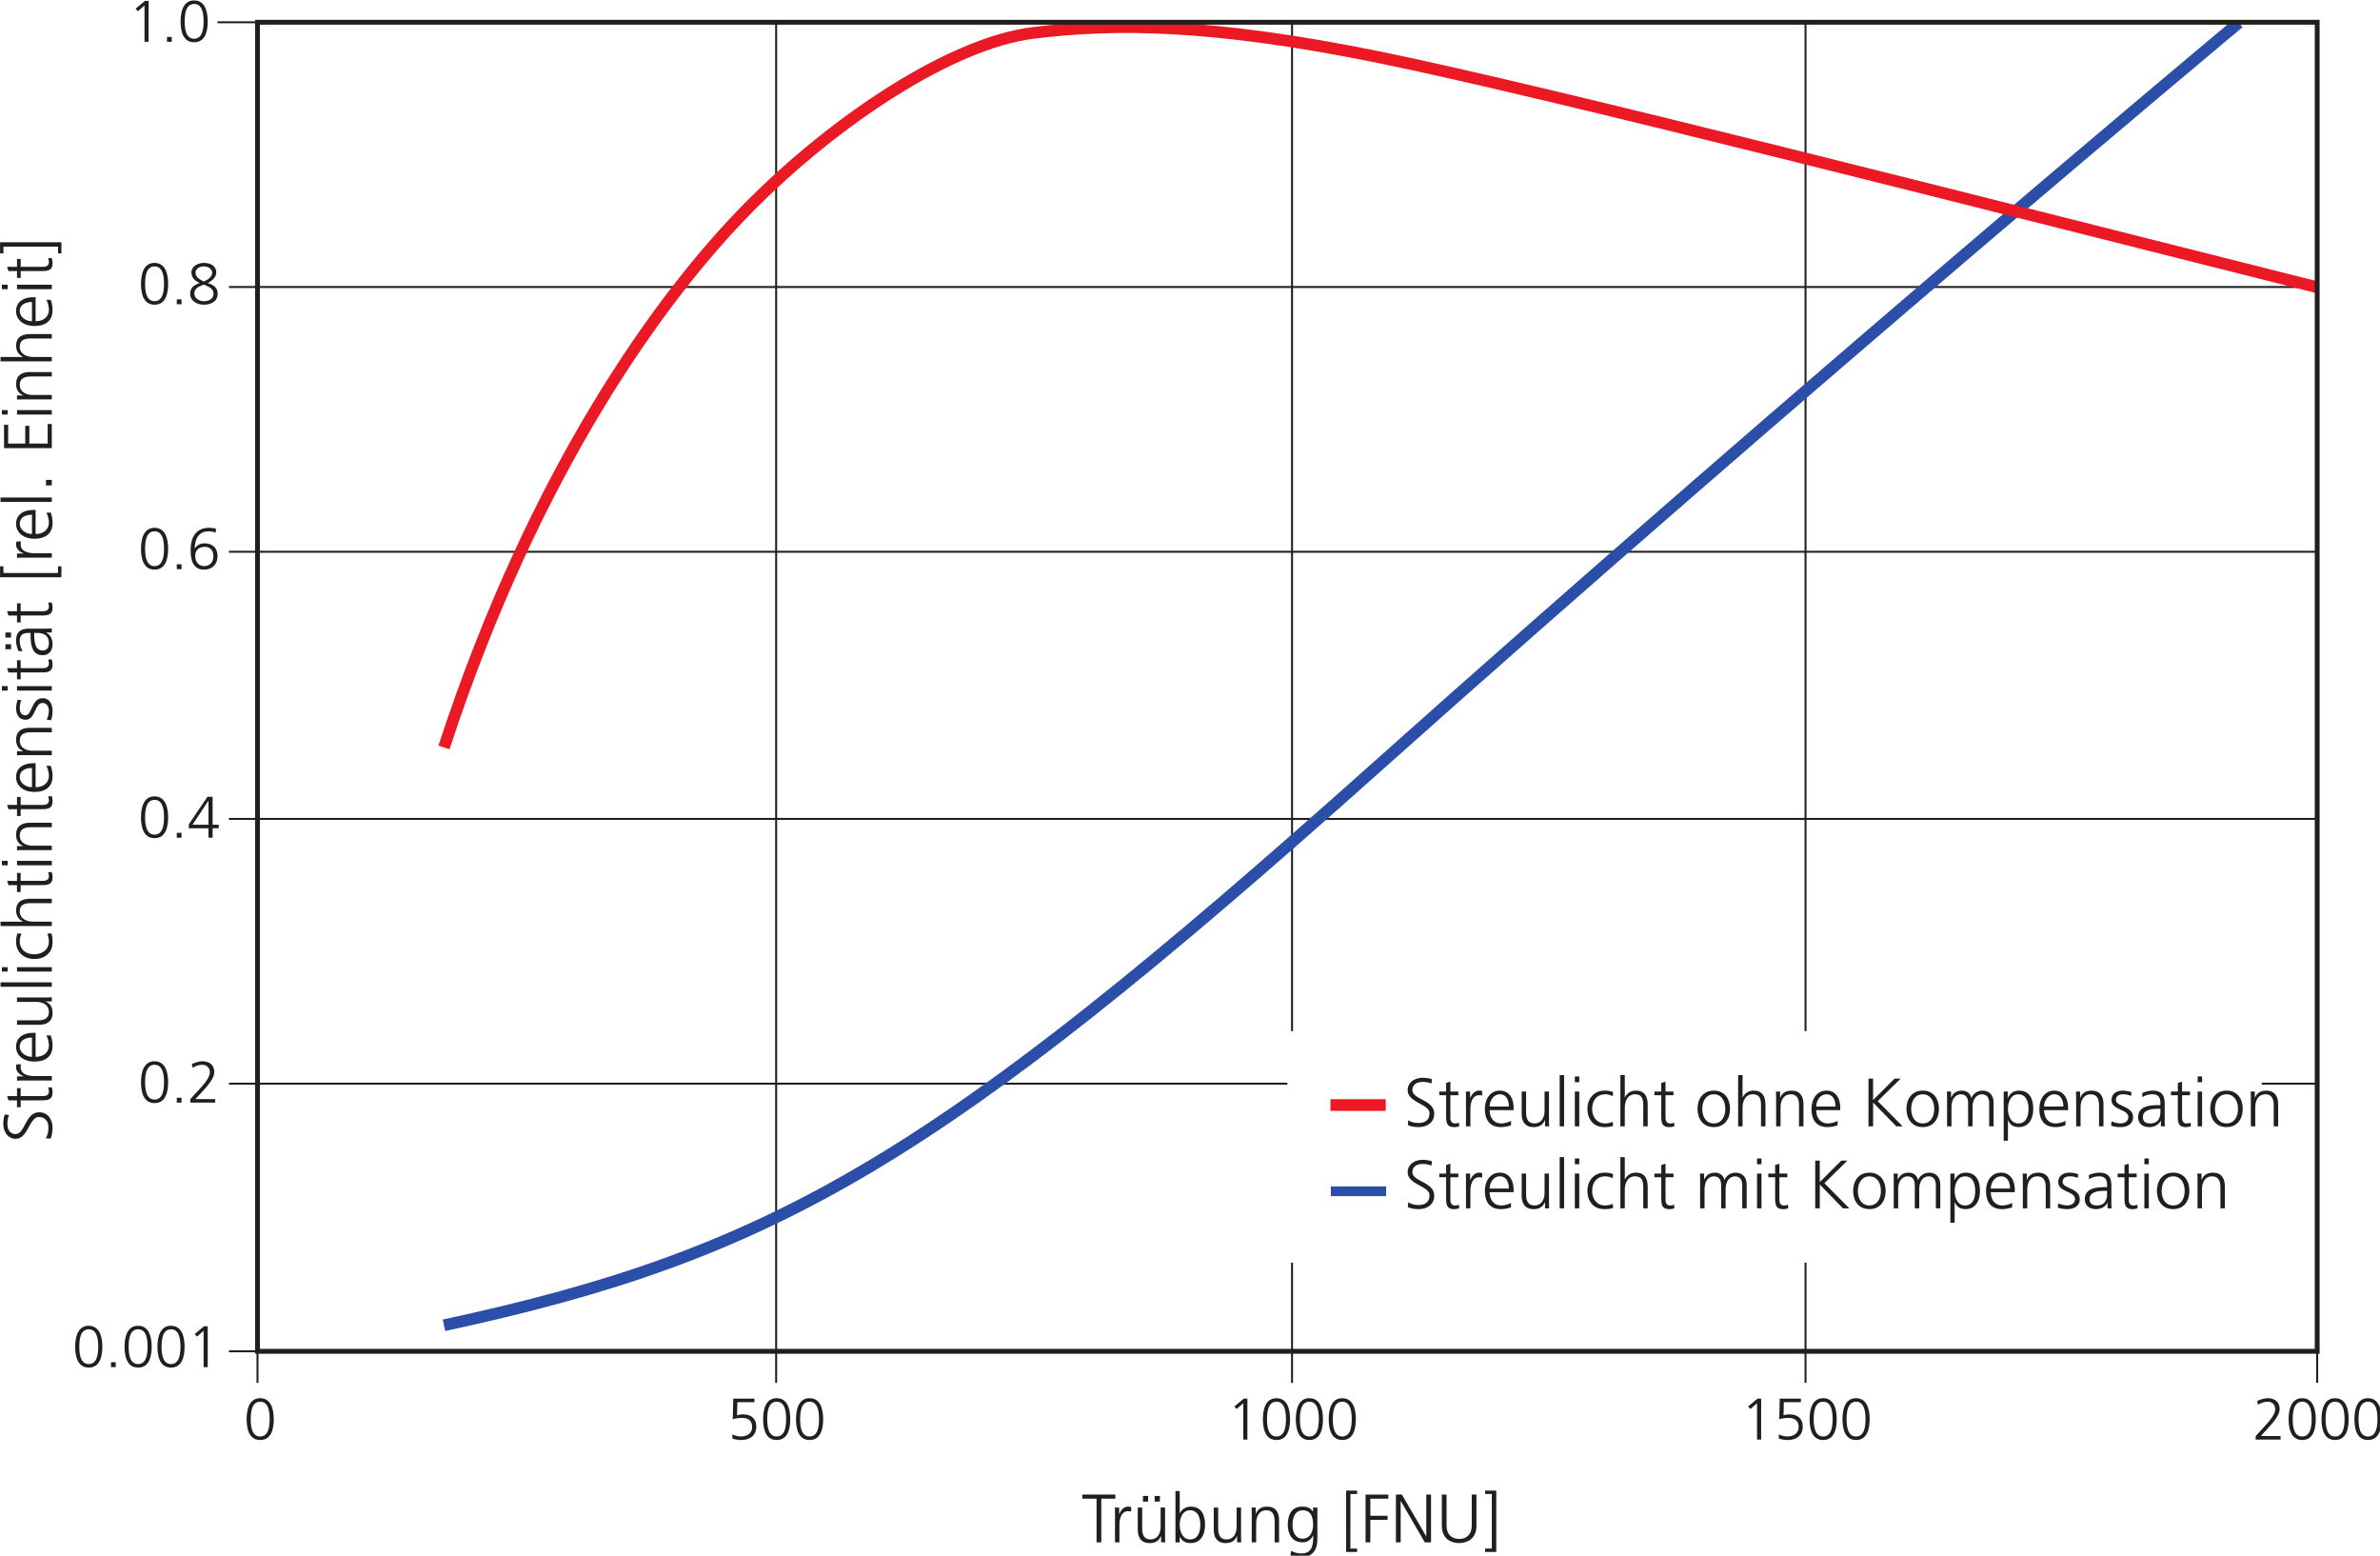 <svg xmlns="http://www.w3.org/2000/svg" xmlns:xlink="http://www.w3.org/1999/xlink" viewBox="0 0 86.051 56.232" height="212.53" width="325.231"><defs><filter id="a" filterUnits="objectBoundingBox" x="0" y="0" width="1" height="1"><feColorMatrix in="SourceGraphic" values="0 0 0 0 1 0 0 0 0 1 0 0 0 0 1 0 0 0 1 0"/></filter><clipPath id="c"><path d="M.574.086h153.38v36.168H.573zm0 0"/></clipPath><clipPath id="b"><path d="M0 0h154v37H0z"/></clipPath><symbol overflow="visible" id="d"><path d="M1.688-3.875c.875 0 .968 1.078.968 1.78 0 .704-.094 1.783-.97 1.783-.873 0-.967-1.08-.967-1.782 0-.703.093-1.78.968-1.78zm0-.36c-1.125 0-1.39 1.157-1.39 2.14 0 .876.186 2.142 1.39 2.142 1.203 0 1.39-1.266 1.39-2.14 0-.985-.265-2.14-1.39-2.14zm0 0"/></symbol><symbol overflow="visible" id="e"><path d="M.594 0h.484v-.5H.594zm0 0"/></symbol><symbol overflow="visible" id="f"><path d="M.75-3.39l.22.265.686-.594V0h.422v-4.188h-.375zm0 0"/></symbol><symbol overflow="visible" id="g"><path d="M.297 0h2.547v-.36H.813l.765-.828C2.125-1.78 2.75-2.516 2.75-3.125c0-.766-.547-1.11-1.234-1.11-.344 0-.75.14-1.063.282l.078.39c.33-.203.626-.312 1.017-.312.422 0 .75.313.75.766 0 .5-.516 1.126-1.03 1.688L.296-.36zm0 0"/></symbol><symbol overflow="visible" id="h"><path d="M2.156-1.328H.516L2.14-3.78h.016zM.14-.968h2.016V0h.422v-.97h.625v-.358h-.625v-2.86h-.53L.14-1.374zm0 0"/></symbol><symbol overflow="visible" id="i"><path d="M1.688.047c.875 0 1.39-.563 1.39-1.39 0-1.032-.765-1.298-1.312-1.298-.407 0-.782.156-1 .515H.75c0-.86.344-1.766 1.438-1.75.25 0 .515.063.703.14l.032-.406a3.313 3.313 0 0 0-.672-.094C.812-4.234.328-3.204.328-1.938c0 .985.234 1.985 1.36 1.985zm.078-2.328c.578 0 .89.358.89.967 0 .563-.328 1-.953 1S.797-.843.797-1.359c0-.546.36-.92.97-.92zm0 0"/></symbol><symbol overflow="visible" id="j"><path d="M.406-3.25c0 .547.406.875.844 1.078-.547.188-.97.453-.97 1.094 0 .766.736 1.125 1.407 1.125.672 0 1.407-.297 1.407-1.125 0-.656-.438-.89-1.016-1.094.406-.22.875-.562.875-1.078 0-.688-.61-.984-1.265-.984-.516 0-1.282.28-1.282.984zm2.266 2.14c0 .58-.485.798-.985.798-.484 0-.984-.297-.984-.766 0-.578.485-.75.985-.938.39.188.984.375.984.907zM.828-3.22c0-.436.422-.655.86-.655.39 0 .843.22.843.656 0 .44-.467.704-.842.892-.344-.172-.86-.406-.86-.89zm0 0"/></symbol><symbol overflow="visible" id="k"><path d="M2.78-4.188H.61l-.047 2.11c.312-.094.562-.14.92-.14.72 0 1.064.312 1.064.952 0 .657-.578.954-1.125.954-.297 0-.64-.08-.906-.22v.423c.296.11.61.157.906.157.906 0 1.547-.47 1.547-1.39 0-.782-.517-1.235-1.33-1.235-.327 0-.5.047-.64.094l.03-1.344h1.75zm0 0"/></symbol><symbol overflow="visible" id="l"><path d="M1.516 0H2v-4.47h1.438v-.42H.062v.42h1.454zm0 0"/></symbol><symbol overflow="visible" id="m"><path d="M.547 0H1v-1.766c0-.64.188-1.421.89-1.421.11 0 .22.015.313.03v-.452a.94.94 0 0 0-.312-.046c-.452 0-.75.375-.906.765H.97v-.672H.53c.017.25.017.406.017.796zm0 0"/></symbol><symbol overflow="visible" id="n"><path d="M3.344-3.563H2.89v1.97C2.89-1 2.64-.298 1.845-.298 1.234-.297 1-.734 1-1.407V-3.56H.547v2.28C.547-.5.89.08 1.767.08c.75 0 1.014-.39 1.155-.72h.015V0h.422c-.016-.28-.016-.563-.016-.844zm-1.063-.61h.533v-.577H2.28zm-1.202 0h.53v-.577h-.53zm0 0"/></symbol><symbol overflow="visible" id="o"><path d="M.516 0h.437v-.563H.97c.233.454.593.64 1.108.64.985 0 1.47-.81 1.47-1.858 0-1.095-.423-1.876-1.47-1.876-.703 0-1.047.515-1.11.687H.954v-2.28H.516zm2.546-1.78c0 .686-.218 1.483-1.046 1.483C1.22-.297.953-1.14.953-1.78c0-.657.25-1.5 1.063-1.5.828 0 1.046.796 1.046 1.5zm0 0"/></symbol><symbol overflow="visible" id="p"><path d="M3.344-3.563H2.89v1.97C2.89-1 2.64-.298 1.845-.298 1.234-.297 1-.734 1-1.407V-3.56H.547v2.28C.547-.5.89.08 1.767.08c.75 0 1.014-.39 1.155-.72h.015V0h.422c-.016-.28-.016-.563-.016-.844zm0 0"/></symbol><symbol overflow="visible" id="q"><path d="M.547 0H1v-1.97c0-.593.25-1.31 1.047-1.31.61 0 .844.436.844 1.108V0h.454v-2.28c0-.783-.344-1.376-1.22-1.376-.75 0-1.015.406-1.155.72H.952v-.627H.53c.017.282.017.563.017.83zm0 0"/></symbol><symbol overflow="visible" id="r"><path d="M.828-1.78c0-.704.22-1.5 1.063-1.5.798 0 1.048.64 1.048 1.5 0 .64-.282 1.405-1.08 1.405-.75 0-1.03-.703-1.03-1.406zm2.547-1.782h-.438v.406h-.015c-.328-.438-.64-.5-1.11-.5-1.046 0-1.468.78-1.468 1.875C.344-1 .704 0 1.844 0c.453 0 .843-.188 1.093-.703h.016c0 1.015-.11 1.844-1.234 1.844-.392 0-.782-.124-1.048-.265l-.047.453c.188.047.61.188 1.078.188 1.234 0 1.672-.813 1.672-1.813zm0 0"/></symbol><symbol overflow="visible" id="t"><path d="M.484.984H1.61V.64H.92v-5.593h.687v-.344H.483zm0 0"/></symbol><symbol overflow="visible" id="u"><path d="M.53 0h.486v-2.297H2.78v-.422H1.017v-1.75H2.86v-.42H.53zm0 0"/></symbol><symbol overflow="visible" id="v"><path d="M.53 0h.486v-4.22h.015L3.485 0h.64v-4.89h-.483v4.296L1.14-4.89H.53zm0 0"/></symbol><symbol overflow="visible" id="w"><path d="M4.11-4.89h-.485v3.187c0 .797-.438 1.36-1.28 1.36-.86 0-1.298-.563-1.298-1.36V-4.89H.563v3.187c0 1.437 1.062 1.78 1.78 1.78.704 0 1.766-.343 1.766-1.78zm0 0"/></symbol><symbol overflow="visible" id="x"><path d="M1.47-5.297H.327v.344h.688V.64H.328v.344h1.14zm0 0"/></symbol><symbol overflow="visible" id="y"><path d="M-.125-.422c.11-.25.203-.625.203-1.11 0-.75-.39-1.593-1.375-1.593-1.422 0-1.437 2.234-2.406 2.234-.64 0-.844-.547-.844-1.063 0-.328.063-.672.172-.875l-.438-.078c-.125.328-.156.72-.156.953 0 .86.486 1.547 1.267 1.547 1.28 0 1.406-2.235 2.36-2.235.702 0 1 .484 1 1.093 0 .453-.094.797-.282 1.078zm0 0"/></symbol><symbol overflow="visible" id="z"><path d="M-3.563-2.094v.813h-1.015l.14.436h.875v.703h.376v-.704h2.078c.657 0 1.188-.03 1.188-.812 0-.22-.047-.438-.094-.532l-.36.032c.048.125.08.234.08.406 0 .344-.267.47-.58.47h-2.312v-.814zm0 0"/></symbol><symbol overflow="visible" id="A"><path d="M0-.547V-1h-1.766c-.64 0-1.421-.188-1.421-.89 0-.11.015-.22.03-.313h-.452a.94.94 0 0 0-.046.312c0 .452.375.75.765.906v.015h-.672v.44c.25-.017.406-.017.796-.017zm0 0"/></symbol><symbol overflow="visible" id="B"><path d="M-.563-2.953c.14.22.266.687.266 1 0 .78-.61 1.187-1.36 1.187V-3.22h-.234c-.954 0-1.766.423-1.766 1.423 0 .906.78 1.516 1.875 1.516C-.72-.28.077-.735.077-1.907A3.02 3.02 0 0 0-.11-2.953zM-2.03-.766c-.595 0-1.25-.406-1.25-1.046 0-.672.624-.922 1.25-.922zm0 0"/></symbol><symbol overflow="visible" id="C"><path d="M-3.563-3.344v.453h1.97c.593 0 1.296.25 1.296 1.046 0 .61-.437.844-1.11.844H-3.56v.453h2.28C-.5-.547.08-.89.08-1.767c0-.75-.39-1.014-.72-1.155v-.015H0v-.422c-.28.016-.563.016-.844.016zm0 0"/></symbol><symbol overflow="visible" id="D"><path d="M0-.547V-1h-5.25v.453zm0 0"/></symbol><symbol overflow="visible" id="E"><path d="M0-.547V-1h-3.563v.453zM-5.11-1v.453h.594V-1zm0 0"/></symbol><symbol overflow="visible" id="F"><path d="M-3.516-2.906a2.46 2.46 0 0 0-.14.86C-3.656-1-2.89-.282-1.78-.282-.798-.28.077-.845.077-2c0-.328-.015-.61-.125-.906l-.406.03c.094.267.156.532.156.813 0 .797-.672 1.297-1.484 1.297-.876 0-1.5-.484-1.5-1.343 0-.25.077-.53.186-.765zm0 0"/></symbol><symbol overflow="visible" id="G"><path d="M0-.547V-1h-1.906C-2.53-1-3.28-1.266-3.28-2.047c0-.734.53-.844 1.155-.844H0v-.454h-2.14c-.876 0-1.516.266-1.516 1.22 0 .53.297.92.687 1.108V-1h-2.28v.453zm0 0"/></symbol><symbol overflow="visible" id="H"><path d="M0-.547V-1h-1.97c-.593 0-1.31-.25-1.31-1.047 0-.61.436-.844 1.108-.844H0v-.454h-2.28c-.783 0-1.376.344-1.376 1.22 0 .75.406 1.015.72 1.155v.017h-.627v.422c.282-.017.563-.017.83-.017zm0 0"/></symbol><symbol overflow="visible" id="I"><path d="M-.078-.234c.125-.313.156-.657.156-1 0-.547-.25-1.25-1.016-1.25-1.156 0-1.078 1.75-1.75 1.75-.453 0-.593-.313-.593-.766 0-.25.06-.563.17-.78l-.39-.048c-.11.312-.156.687-.156.875 0 .594.265 1.172.97 1.172C-1.643-.28-1.782-2-.94-2c.407 0 .64.375.64.78 0 .345-.093.673-.218.94zm0 0"/></symbol><symbol overflow="visible" id="J"><path d="M0-2.61v-.42C-.25-3-.47-3-.75-3h-1.578c-.922 0-1.328.375-1.328 1.25 0 .313.11.78.25 1.047h.422A1.935 1.935 0 0 1-3.28-1.75c0-.594.31-.813.92-.813h.188v.08c0 .936.047 2.202 1.25 2.202.313 0 1-.157 1-1.173 0-.438-.22-.938-.656-1.14v-.016zm-1.578.047c.375 0 1.28.016 1.28 1.063 0 .406-.17.734-.64.734-.78 0-.86-.906-.86-1.671v-.126zm-2.594.47v-.516h-.578v.516zm0 1.202v-.516h-.578v.515zm0 0"/></symbol><symbol overflow="visible" id="L"><path d="M.984-.484V-1.61H.64v.688h-5.593v-.687h-.344v1.126zm0 0"/></symbol><symbol overflow="visible" id="M"><path d="M0-.688v-.562h-.594v.563zm0 0"/></symbol><symbol overflow="visible" id="N"><path d="M0-.61v-2.468h-.422v2h-1.875V-2.89h-.422v1.812h-1.75V-3h-.42v2.39zm0 0"/></symbol><symbol overflow="visible" id="O"><path d="M-5.297-1.47v1.142h.344v-.688H.64v.688h.344v-1.14zm0 0"/></symbol><symbol overflow="visible" id="R"><path d="M.422-.125c.25.11.625.203 1.11.203.75 0 1.593-.39 1.593-1.375C3.125-2.72.89-2.734.89-3.703c0-.64.547-.844 1.063-.844.328 0 .672.063.875.172l.078-.438a2.873 2.873 0 0 0-.953-.156c-.86 0-1.547.486-1.547 1.267 0 1.28 2.235 1.406 2.235 2.36 0 .702-.484 1-1.093 1C1.094-.344.75-.438.47-.626zm0 0"/></symbol><symbol overflow="visible" id="S"><path d="M2.094-3.563H1.28v-1.015l-.436.14v.875H.14v.376h.704v2.078c0 .657.03 1.188.812 1.188.22 0 .438-.047.532-.094l-.032-.36a1.045 1.045 0 0 1-.406.08c-.344 0-.47-.267-.47-.58v-2.312h.814zm0 0"/></symbol><symbol overflow="visible" id="T"><path d="M.547 0H1v-1.766c0-.64.188-1.421.89-1.421.11 0 .22.015.313.03v-.452a.94.94 0 0 0-.312-.046c-.452 0-.75.375-.906.765H.97v-.672H.53c.017.25.017.406.017.796zm0 0"/></symbol><symbol overflow="visible" id="U"><path d="M2.953-.563c-.22.14-.687.266-1 .266-.78 0-1.187-.61-1.187-1.36H3.22v-.234c0-.954-.423-1.766-1.423-1.766C.89-3.656.28-2.876.28-1.78.28-.72.735.077 1.907.077A3.02 3.02 0 0 0 2.953-.11zM.766-2.03c0-.595.406-1.25 1.046-1.25.672 0 .922.624.922 1.25zm0 0"/></symbol><symbol overflow="visible" id="V"><path d="M3.344-3.563H2.89v1.97C2.89-1 2.64-.298 1.845-.298 1.234-.297 1-.734 1-1.407V-3.56H.547v2.28C.547-.5.89.08 1.767.08c.75 0 1.014-.39 1.155-.72h.015V0h.422c-.016-.28-.016-.563-.016-.844zm0 0"/></symbol><symbol overflow="visible" id="W"><path d="M.547 0H1v-5.25H.547zm0 0"/></symbol><symbol overflow="visible" id="X"><path d="M.547 0H1v-3.563H.547zM1-5.11H.547v.594H1zm0 0"/></symbol><symbol overflow="visible" id="Y"><path d="M2.906-3.516a2.46 2.46 0 0 0-.86-.14C1-3.656.282-2.89.282-1.78.28-.798.845.077 2 .077c.328 0 .61-.015.906-.125l-.03-.406a2.42 2.42 0 0 1-.813.156C1.265-.297.766-.97.766-1.78c0-.876.484-1.5 1.343-1.5.25 0 .53.077.765.186zm0 0"/></symbol><symbol overflow="visible" id="Z"><path d="M.547 0H1v-1.906c0-.625.266-1.375 1.047-1.375.734 0 .844.53.844 1.155V0h.454v-2.14c0-.876-.266-1.516-1.22-1.516a1.2 1.2 0 0 0-1.108.687H1v-2.28H.547zm0 0"/></symbol><symbol overflow="visible" id="ab"><path d="M.28-1.78C.28-.813.798.077 1.954.077c1.14 0 1.656-.89 1.656-1.86 0-.984-.516-1.874-1.657-1.874C.797-3.656.28-2.766.28-1.78zm.486 0c0-.83.406-1.5 1.187-1.5.766 0 1.172.67 1.172 1.5 0 .827-.406 1.483-1.172 1.483-.78 0-1.187-.656-1.187-1.484zm0 0"/></symbol><symbol overflow="visible" id="ac"><path d="M.547 0H1v-1.97c0-.593.25-1.31 1.047-1.31.61 0 .844.436.844 1.108V0h.454v-2.28c0-.783-.344-1.376-1.22-1.376-.75 0-1.015.406-1.155.72H.952v-.627H.53c.017.282.017.563.017.83zm0 0"/></symbol><symbol overflow="visible" id="ad"><path d="M.672 0h.47v-2.438L3.515 0h.656L1.61-2.578 3.97-4.89h-.626L1.14-2.69V-4.89H.673zm0 0"/></symbol><symbol overflow="visible" id="ae"><path d="M5.313 0v-2.453c0-.703-.407-1.203-1.14-1.203-.548 0-.97.344-1.142.765-.124-.626-.64-.766-.952-.766-.765 0-.97.453-1.11.687H.954v-.592H.53c.017.28.017.562.017.828V0H1v-1.97c0-.89.47-1.31.953-1.31.563 0 .75.405.75.905V0h.453v-1.97c0-.89.47-1.31.953-1.31.562 0 .75.405.75.905V0zm0 0"/></symbol><symbol overflow="visible" id="af"><path d="M.516 1.47h.437V-.61H.97c.218.47.546.688 1.108.688.985 0 1.47-.812 1.47-1.86 0-1.093-.423-1.874-1.47-1.874-.75 0-1.03.547-1.14.734H.92l.03-.64H.517zm2.546-3.25c0 .686-.218 1.483-1.046 1.483C1.22-.297.953-1.14.953-1.78c0-.657.266-1.5 1.063-1.5.828 0 1.046.796 1.046 1.5zm0 0"/></symbol><symbol overflow="visible" id="ag"><path d="M.234-.078c.313.125.657.156 1 .156.547 0 1.25-.25 1.25-1.016 0-1.156-1.75-1.078-1.75-1.75 0-.453.313-.593.766-.593.25 0 .563.06.78.17l.048-.39a3.045 3.045 0 0 0-.875-.156c-.594 0-1.172.265-1.172.97C.28-1.643 2-1.782 2-.94c0 .407-.375.64-.78.64-.345 0-.673-.093-.94-.218zm0 0"/></symbol><symbol overflow="visible" id="ah"><path d="M2.61 0h.42C3-.25 3-.47 3-.75v-1.578c0-.922-.375-1.328-1.25-1.328-.313 0-.78.11-1.047.25v.422A1.935 1.935 0 0 1 1.75-3.28c.594 0 .813.31.813.92v.188h-.08c-.936 0-2.202.047-2.202 1.25 0 .313.157 1 1.173 1 .438 0 .938-.22 1.14-.656h.016zm-.047-1.578c0 .375-.016 1.28-1.063 1.28-.406 0-.734-.17-.734-.64 0-.78.906-.86 1.671-.86h.126zm0 0"/></symbol><clipPath id="P"><path d="M38 72.63h209.945V208.8H38zm0 0"/></clipPath><clipPath id="Q"><path d="M38 72.63h209.945V164H38zm0 0"/></clipPath></defs><path d="M8.278 48.844h75.5M8.278 39.17h75.5M8.278 29.6h75.5M8.278 19.944h75.5M8.278 10.374h75.5M7.863.805H83.78" fill="none" stroke="#211e1e" stroke-width=".071" stroke-miterlimit="10"/><g fill="#211e1e" transform="translate(-3.69 -24.816) scale(.353)"><use height="100%" width="100%" xlink:href="#d" x="17.857" y="210.288"/><use height="100%" width="100%" xlink:href="#e" x="21.227" y="210.288"/><use height="100%" width="100%" xlink:href="#d" x="22.912" y="210.288"/><use height="100%" width="100%" xlink:href="#d" x="26.282" y="210.288"/><use height="100%" width="100%" xlink:href="#f" x="29.652" y="210.288"/></g><g fill="#211e1e" transform="translate(-3.69 -24.816) scale(.353)"><use height="100%" width="100%" xlink:href="#d" x="24.597" y="183.204"/><use height="100%" width="100%" xlink:href="#e" x="27.967" y="183.204"/><use height="100%" width="100%" xlink:href="#g" x="29.652" y="183.204"/></g><g fill="#211e1e" transform="translate(-3.69 -24.816) scale(.353)"><use height="100%" width="100%" xlink:href="#d" x="24.597" y="156.078"/><use height="100%" width="100%" xlink:href="#e" x="27.967" y="156.078"/><use height="100%" width="100%" xlink:href="#h" x="29.652" y="156.078"/></g><g fill="#211e1e" transform="translate(-3.69 -24.816) scale(.353)"><use height="100%" width="100%" xlink:href="#d" x="24.597" y="128.58"/><use height="100%" width="100%" xlink:href="#e" x="27.967" y="128.58"/><use height="100%" width="100%" xlink:href="#i" x="29.652" y="128.58"/></g><g fill="#211e1e" transform="translate(-3.69 -24.816) scale(.353)"><use height="100%" width="100%" xlink:href="#d" x="24.597" y="101.454"/><use height="100%" width="100%" xlink:href="#e" x="27.967" y="101.454"/><use height="100%" width="100%" xlink:href="#j" x="29.652" y="101.454"/></g><g fill="#211e1e" transform="translate(-3.69 -24.816) scale(.353)"><use height="100%" width="100%" xlink:href="#f" x="23.597" y="74.58"/><use height="100%" width="100%" xlink:href="#e" x="26.967" y="74.58"/><use height="100%" width="100%" xlink:href="#d" x="28.652" y="74.58"/></g><use height="100%" width="100%" xlink:href="#d" x="35.416" y="217.704" fill="#211e1e" transform="translate(-3.69 -24.816) scale(.353)"/><g fill="#211e1e" transform="translate(-3.69 -24.816) scale(.353)"><use height="100%" width="100%" xlink:href="#k" x="84.947" y="217.704"/><use height="100%" width="100%" xlink:href="#d" x="88.317" y="217.704"/><use height="100%" width="100%" xlink:href="#d" x="91.687" y="217.704"/></g><g fill="#211e1e" transform="translate(-3.69 -24.816) scale(.353)"><use height="100%" width="100%" xlink:href="#f" x="136.139" y="217.704"/><use height="100%" width="100%" xlink:href="#d" x="139.509" y="217.704"/><use height="100%" width="100%" xlink:href="#d" x="142.879" y="217.704"/><use height="100%" width="100%" xlink:href="#d" x="146.249" y="217.704"/></g><g fill="#211e1e" transform="translate(-3.69 -24.816) scale(.353)"><use height="100%" width="100%" xlink:href="#f" x="188.762" y="217.704"/><use height="100%" width="100%" xlink:href="#k" x="192.132" y="217.704"/><use height="100%" width="100%" xlink:href="#d" x="195.502" y="217.704"/><use height="100%" width="100%" xlink:href="#d" x="198.872" y="217.704"/></g><g fill="#211e1e" transform="translate(-3.69 -24.816) scale(.353)"><use height="100%" width="100%" xlink:href="#g" x="241.196" y="217.704"/><use height="100%" width="100%" xlink:href="#d" x="244.566" y="217.704"/><use height="100%" width="100%" xlink:href="#d" x="247.936" y="217.704"/><use height="100%" width="100%" xlink:href="#d" x="251.306" y="217.704"/></g><use height="100%" width="100%" xlink:href="#l" x="121.253" y="228.228" fill="#211e1e" transform="translate(-3.69 -24.816) scale(.353)"/><g fill="#211e1e" transform="translate(-3.69 -24.816) scale(.353)"><use height="100%" width="100%" xlink:href="#m" x="124.11" y="228.228"/><use height="100%" width="100%" xlink:href="#n" x="126.441" y="228.228"/><use height="100%" width="100%" xlink:href="#o" x="130.333" y="228.228"/><use height="100%" width="100%" xlink:href="#p" x="134.225" y="228.228"/><use height="100%" width="100%" xlink:href="#q" x="138.117" y="228.228"/><use height="100%" width="100%" xlink:href="#r" x="142.009" y="228.228"/><use height="100%" width="100%" xlink:href="#s" x="145.901" y="228.228"/><use height="100%" width="100%" xlink:href="#t" x="147.847" y="228.228"/><use height="100%" width="100%" xlink:href="#u" x="149.793" y="228.228"/><use height="100%" width="100%" xlink:href="#v" x="152.901" y="228.228"/><use height="100%" width="100%" xlink:href="#w" x="157.57" y="228.228"/><use height="100%" width="100%" xlink:href="#x" x="162.239" y="228.228"/></g><g fill="#211e1e" transform="translate(-3.69 -24.816) scale(.353)"><use height="100%" width="100%" xlink:href="#y" x="15.758" y="187.317"/><use height="100%" width="100%" xlink:href="#z" x="15.758" y="183.817"/><use height="100%" width="100%" xlink:href="#A" x="15.758" y="181.486"/></g><g fill="#211e1e" transform="translate(-3.69 -24.816) scale(.353)"><use height="100%" width="100%" xlink:href="#B" x="15.758" y="179.28"/><use height="100%" width="100%" xlink:href="#C" x="15.758" y="175.78"/><use height="100%" width="100%" xlink:href="#D" x="15.758" y="171.888"/><use height="100%" width="100%" xlink:href="#E" x="15.758" y="170.334"/><use height="100%" width="100%" xlink:href="#F" x="15.758" y="168.78"/><use height="100%" width="100%" xlink:href="#G" x="15.758" y="165.672"/><use height="100%" width="100%" xlink:href="#z" x="15.758" y="161.78"/><use height="100%" width="100%" xlink:href="#E" x="15.758" y="159.449"/><use height="100%" width="100%" xlink:href="#H" x="15.758" y="157.895"/><use height="100%" width="100%" xlink:href="#z" x="15.758" y="154.003"/><use height="100%" width="100%" xlink:href="#B" x="15.758" y="151.672"/><use height="100%" width="100%" xlink:href="#H" x="15.758" y="148.172"/><use height="100%" width="100%" xlink:href="#I" x="15.758" y="144.28"/><use height="100%" width="100%" xlink:href="#E" x="15.758" y="141.557"/><use height="100%" width="100%" xlink:href="#z" x="15.758" y="140.003"/><use height="100%" width="100%" xlink:href="#J" x="15.758" y="137.672"/><use height="100%" width="100%" xlink:href="#z" x="15.758" y="134.172"/><use height="100%" width="100%" xlink:href="#K" x="15.758" y="131.841"/><use height="100%" width="100%" xlink:href="#L" x="15.758" y="129.895"/><use height="100%" width="100%" xlink:href="#A" x="15.758" y="127.949"/></g><g fill="#211e1e" transform="translate(-3.69 -24.816) scale(.353)"><use height="100%" width="100%" xlink:href="#B" x="15.758" y="125.742"/><use height="100%" width="100%" xlink:href="#D" x="15.758" y="122.242"/><use height="100%" width="100%" xlink:href="#M" x="15.758" y="120.688"/><use height="100%" width="100%" xlink:href="#K" x="15.758" y="118.742"/><use height="100%" width="100%" xlink:href="#N" x="15.758" y="116.796"/><use height="100%" width="100%" xlink:href="#E" x="15.758" y="113.296"/><use height="100%" width="100%" xlink:href="#H" x="15.758" y="111.742"/><use height="100%" width="100%" xlink:href="#G" x="15.758" y="107.85"/><use height="100%" width="100%" xlink:href="#B" x="15.758" y="103.958"/><use height="100%" width="100%" xlink:href="#E" x="15.758" y="100.458"/><use height="100%" width="100%" xlink:href="#z" x="15.758" y="98.904"/><use height="100%" width="100%" xlink:href="#O" x="15.758" y="96.573"/></g><path d="M9.31 49.985V.805M28.062 49.985V.805M46.715 49.985V.805M65.28 49.985V.805M83.78 49.985V.805" fill="none" stroke="#211e1e" stroke-width=".071" stroke-miterlimit="10"/><g clip-path="url(#P)" transform="translate(-3.69 -24.816) scale(.353)"><path d="M55.926 206.004c34.082-7.332 50.746-17.168 95.164-56.832 44.418-39.668 88.668-76.543 88.668-76.543" fill="none" stroke="#2b4fa8" stroke-width="1.2" stroke-miterlimit="10"/></g><g clip-path="url(#Q)" transform="translate(-3.69 -24.816) scale(.353)"><path d="M55.926 146.836c9.332-28.5 22.332-46.332 31.25-55.332 8.914-9 20.75-16.79 29.082-17.832 8.332-1.043 18.332-1 35.5 2.5s60.707 14.664 96.187 23.582" fill="none" stroke="#eb1923" stroke-width="1.2" stroke-miterlimit="10"/></g><path d="M83.78 48.844H9.31V.804h74.47zm0 0" fill="none" stroke="#211e1e" stroke-width=".176" stroke-miterlimit="10"/><path d="M81.776 45.64h-35.23v-8.37h35.23zm0 0" fill="#fff"/><g fill="#211e1e" transform="translate(-3.69 -24.816) scale(.353)"><use height="100%" width="100%" xlink:href="#R" x="154.228" y="185.632"/><use height="100%" width="100%" xlink:href="#S" x="157.728" y="185.632"/><use height="100%" width="100%" xlink:href="#T" x="160.059" y="185.632"/></g><g fill="#211e1e" transform="translate(-3.69 -24.816) scale(.353)"><use height="100%" width="100%" xlink:href="#U" x="162.264" y="185.632"/><use height="100%" width="100%" xlink:href="#V" x="165.764" y="185.632"/><use height="100%" width="100%" xlink:href="#W" x="169.656" y="185.632"/><use height="100%" width="100%" xlink:href="#X" x="171.21" y="185.632"/><use height="100%" width="100%" xlink:href="#Y" x="172.764" y="185.632"/><use height="100%" width="100%" xlink:href="#Z" x="175.873" y="185.632"/><use height="100%" width="100%" xlink:href="#S" x="179.764" y="185.632"/><use height="100%" width="100%" xlink:href="#aa" x="182.095" y="185.632"/><use height="100%" width="100%" xlink:href="#ab" x="184.042" y="185.632"/><use height="100%" width="100%" xlink:href="#Z" x="187.934" y="185.632"/><use height="100%" width="100%" xlink:href="#ac" x="191.826" y="185.632"/><use height="100%" width="100%" xlink:href="#U" x="195.718" y="185.632"/><use height="100%" width="100%" xlink:href="#aa" x="199.218" y="185.632"/><use height="100%" width="100%" xlink:href="#ad" x="201.163" y="185.632"/><use height="100%" width="100%" xlink:href="#ab" x="205.441" y="185.632"/><use height="100%" width="100%" xlink:href="#ae" x="209.333" y="185.632"/><use height="100%" width="100%" xlink:href="#af" x="215.163" y="185.632"/><use height="100%" width="100%" xlink:href="#U" x="219.055" y="185.632"/><use height="100%" width="100%" xlink:href="#ac" x="222.555" y="185.632"/><use height="100%" width="100%" xlink:href="#ag" x="226.447" y="185.632"/><use height="100%" width="100%" xlink:href="#ah" x="229.171" y="185.632"/><use height="100%" width="100%" xlink:href="#S" x="232.671" y="185.632"/><use height="100%" width="100%" xlink:href="#X" x="235.001" y="185.632"/><use height="100%" width="100%" xlink:href="#ab" x="236.555" y="185.632"/><use height="100%" width="100%" xlink:href="#ac" x="240.447" y="185.632"/></g><g fill="#211e1e" transform="translate(-3.69 -24.816) scale(.353)"><use height="100%" width="100%" xlink:href="#R" x="154.228" y="194.032"/><use height="100%" width="100%" xlink:href="#S" x="157.728" y="194.032"/><use height="100%" width="100%" xlink:href="#T" x="160.059" y="194.032"/></g><g fill="#211e1e" transform="translate(-3.69 -24.816) scale(.353)"><use height="100%" width="100%" xlink:href="#U" x="162.264" y="194.032"/><use height="100%" width="100%" xlink:href="#V" x="165.764" y="194.032"/><use height="100%" width="100%" xlink:href="#W" x="169.656" y="194.032"/><use height="100%" width="100%" xlink:href="#X" x="171.21" y="194.032"/><use height="100%" width="100%" xlink:href="#Y" x="172.764" y="194.032"/><use height="100%" width="100%" xlink:href="#Z" x="175.873" y="194.032"/><use height="100%" width="100%" xlink:href="#S" x="179.764" y="194.032"/><use height="100%" width="100%" xlink:href="#aa" x="182.095" y="194.032"/><use height="100%" width="100%" xlink:href="#ae" x="184.042" y="194.032"/><use height="100%" width="100%" xlink:href="#X" x="189.873" y="194.032"/><use height="100%" width="100%" xlink:href="#S" x="191.427" y="194.032"/><use height="100%" width="100%" xlink:href="#aa" x="193.758" y="194.032"/><use height="100%" width="100%" xlink:href="#ad" x="195.704" y="194.032"/><use height="100%" width="100%" xlink:href="#ab" x="199.981" y="194.032"/><use height="100%" width="100%" xlink:href="#ae" x="203.873" y="194.032"/><use height="100%" width="100%" xlink:href="#af" x="209.704" y="194.032"/><use height="100%" width="100%" xlink:href="#U" x="213.595" y="194.032"/><use height="100%" width="100%" xlink:href="#ac" x="217.095" y="194.032"/><use height="100%" width="100%" xlink:href="#ag" x="220.988" y="194.032"/><use height="100%" width="100%" xlink:href="#ah" x="223.71" y="194.032"/><use height="100%" width="100%" xlink:href="#S" x="227.21" y="194.032"/><use height="100%" width="100%" xlink:href="#X" x="229.542" y="194.032"/><use height="100%" width="100%" xlink:href="#ab" x="231.095" y="194.032"/><use height="100%" width="100%" xlink:href="#ac" x="234.988" y="194.032"/></g><path d="M48.103 39.943h2" fill="none" stroke="#eb1923" stroke-width=".423" stroke-miterlimit="10"/><path d="M48.117 43.06h2" fill="none" stroke="#2b4fa8" stroke-miterlimit="10" stroke-width=".353"/></svg>